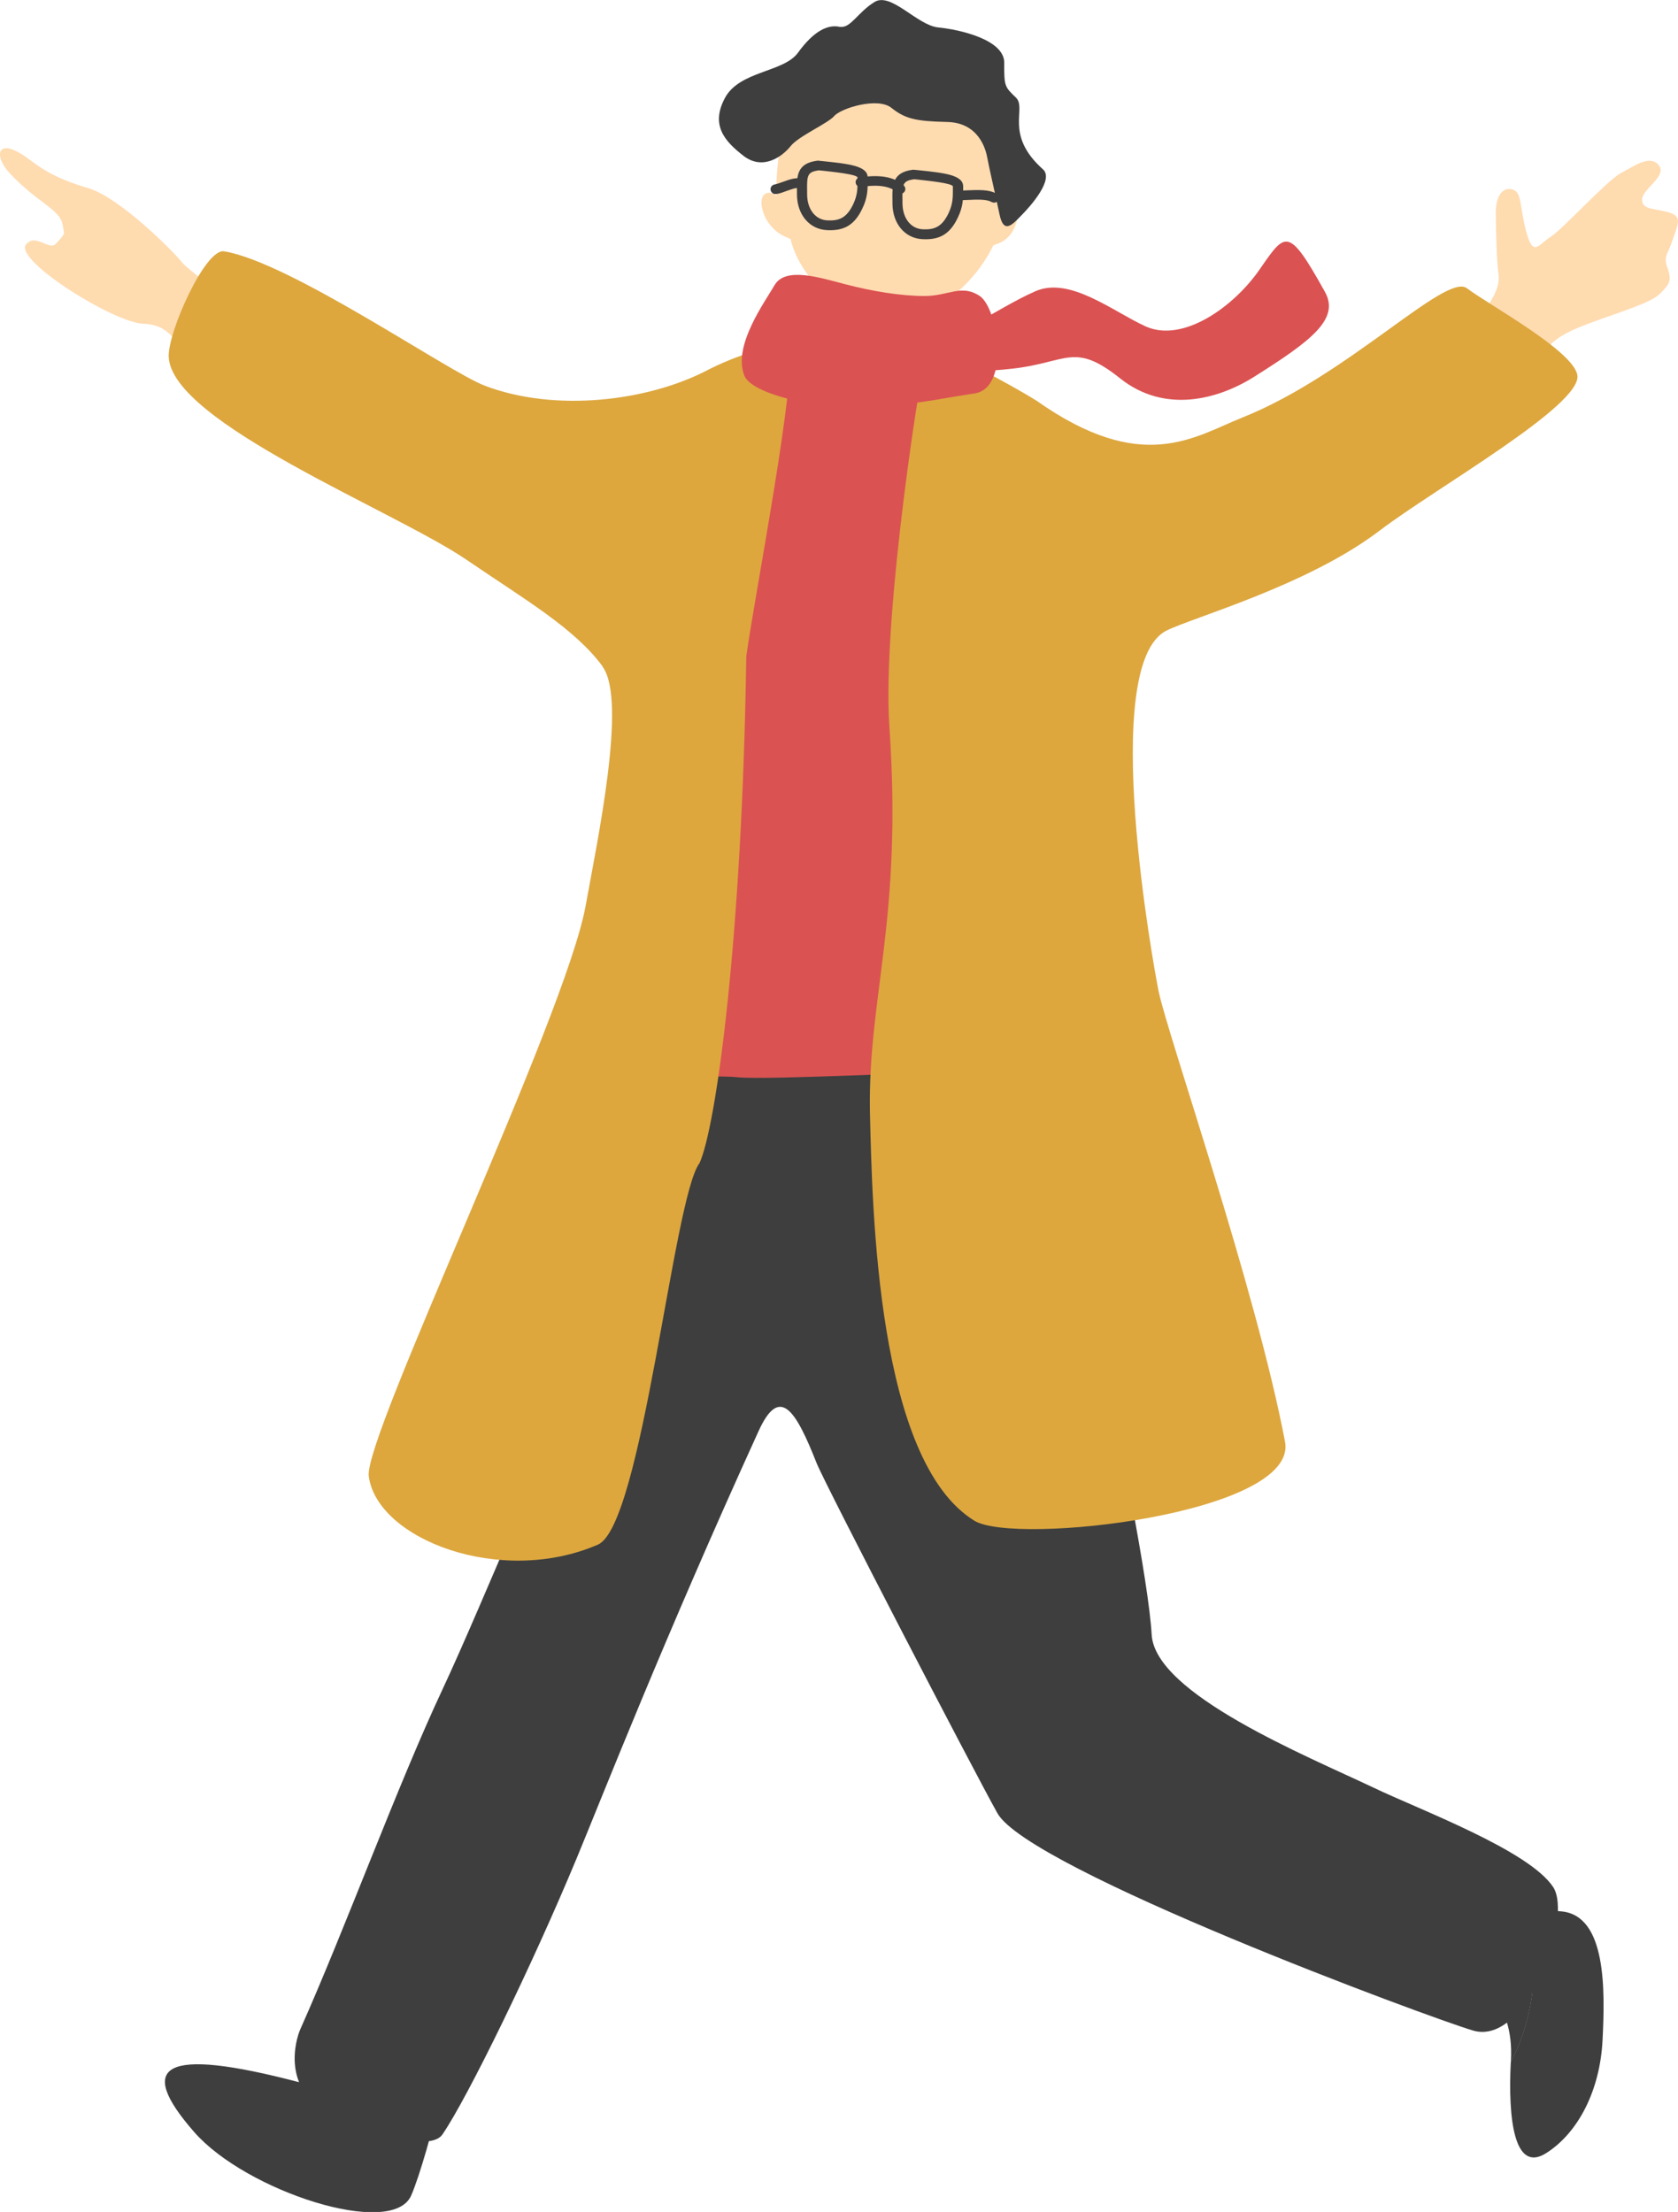 <?xml version="1.0" encoding="UTF-8"?>
<svg id="_レイヤー_2" data-name="レイヤー 2" xmlns="http://www.w3.org/2000/svg" viewBox="0 0 120.54 158.87">
  <defs>
    <style>
      .cls-1 {
        fill: #ffdbb0;
      }

      .cls-2 {
        fill: #3e3e3e;
      }

      .cls-3 {
        fill: #dda73e;
      }

      .cls-4 {
        fill: #db5252;
      }
    </style>
  </defs>
  <g id="_レイヤー_2-2" data-name="レイヤー 2">
    <g>
      <g>
        <path class="cls-1" d="M72.08,14.37c.52-5.17-1.01-11.45-7.6-11.73-6.58-.28-8.84,6.23-8.7,11.43-.3-.31-1.05-.41-1.08.44-.01.4.15,1.07.64,1.67.57.69,1.09.81,1.45.99.31,1.31,1.12,2.53,1.79,3.22.97,1,3.33,2.48,5.48,2.63,1.71.12,3.9-1.25,5.05-2.35,1.09-1.04,1.75-2.05,2.25-3.05.37-.15.81-.21,1.33-.92.24-.32.58-1.4.44-1.88-.17-.61-.88-.6-1.05-.44Z"/>
        <path class="cls-2" d="M60.38,1.93c.74.08,1.24-1.04,2.43-1.78,1.19-.75,3.06,1.66,4.58,1.82,1.53.15,4.77.87,4.75,2.55-.01,1.68.03,1.71.84,2.49.81.79-.87,2.64,1.94,5.15.81.72-.87,2.62-1.5,3.26-.63.64-1.31,1.49-1.62-.03-.32-1.52-.76-3.4-.88-4.07-.12-.67-.65-2.51-2.88-2.56-2.23-.05-3.01-.22-4-1.01-.99-.8-3.62.02-4.11.58-.48.55-2.56,1.44-3.14,2.17-.58.73-1.97,1.77-3.37.7-1.4-1.08-2.38-2.23-1.34-4.17,1.05-1.95,4.22-1.83,5.24-3.24,1.15-1.59,2.18-2.07,3.05-1.85Z"/>
        <g>
          <path class="cls-2" d="M59.43,16.53c-1.28-.05-2.17-1.11-2.18-2.56v-.21c-.02-1.09-.03-2.04,1.48-2.22h.04s.4.04.4.04c1.78.19,3.19.33,3.16,1.19,0,.1,0,.2,0,.3,0,.5,0,1.12-.38,1.9-.55,1.17-1.29,1.62-2.52,1.56ZM58.79,12.24c-.8.11-.83.37-.81,1.52v.21c.01,1.08.61,1.83,1.48,1.86.79.03,1.35-.15,1.83-1.16.31-.65.31-1.14.31-1.62,0-.11,0-.22,0-.32-.16-.22-1.63-.37-2.5-.47l-.32-.03Z"/>
          <path class="cls-2" d="M66.29,17.18c-1.28-.05-2.17-1.11-2.18-2.56v-.21c-.02-1.09-.03-2.04,1.48-2.22h.04s.4.04.4.04c1.78.19,3.19.33,3.16,1.19,0,.1,0,.2,0,.3,0,.5,0,1.12-.38,1.9-.55,1.17-1.29,1.62-2.52,1.56ZM65.64,12.88c-.8.11-.83.37-.81,1.52v.21c.01,1.08.61,1.83,1.48,1.86.79.03,1.35-.15,1.83-1.16.31-.65.31-1.14.31-1.62,0-.11,0-.22,0-.32-.16-.22-1.63-.37-2.5-.47l-.32-.03Z"/>
          <path class="cls-2" d="M64.66,13.91c-.09,0-.18-.04-.24-.1-.46-.44-1.38-.58-2.52-.38-.2.04-.39-.09-.43-.28-.04-.19.09-.37.29-.4.81-.14,2.3-.26,3.17.58.14.14.14.36,0,.49-.07.07-.17.1-.27.1Z"/>
          <path class="cls-2" d="M71.39,14.55c-.06,0-.12-.02-.18-.05-.34-.2-1.03-.17-1.69-.14-.2,0-.4.02-.59.02-.21.02-.37-.15-.38-.34,0-.19.15-.35.35-.35.19,0,.38-.01.57-.02.81-.03,1.58-.07,2.11.24.17.1.23.32.13.48-.07.11-.2.17-.33.17Z"/>
          <path class="cls-2" d="M55.7,13.94c-.16,0-.31-.12-.34-.28-.04-.19.08-.37.28-.41.2-.04.4-.12.61-.19.44-.16.89-.33,1.34-.23.2.04.32.23.28.42-.04.19-.24.31-.43.26-.24-.05-.58.08-.92.2-.24.09-.48.18-.72.22-.03,0-.06,0-.09,0Z"/>
        </g>
      </g>
      <path class="cls-1" d="M106.28,22.93c1.1-1.68,1.48-2.37,1.36-3.26-.12-.89-.18-3.04-.19-4.34-.01-1.3.52-1.92,1.21-1.72.69.2.49,1.26.99,3.07.5,1.82.86.88,1.73.34.87-.55,4.07-4.07,5.06-4.59,1-.53,2.09-1.34,2.72-.56.64.77-1.21,1.72-1.2,2.46,0,.74.77.61,1.87.91,1.1.31.68.89.32,2-.36,1.12-.68,1.1-.35,2.05.32.94.08,1.15-.56,1.81-.64.66-3.01,1.35-4.99,2.09-1.98.74-3.14,1.33-3.85,3.06-.04.11-.13.27-.24.47-1.62-.8-3.32-1.49-5.02-2.29.57-.7.98-1.23,1.15-1.49Z"/>
      <path class="cls-1" d="M24.05,27.07c-2.78-2.29-10.13-7.2-10.95-8.2-.82-1.01-4.58-4.71-6.74-5.35-2.16-.64-3.21-1.27-4.19-2.02-2.34-1.79-2.71-.41-1.49.92,2.02,2.18,3.66,2.6,3.83,3.77.1.68.25.51-.5,1.32-.49.53-1.49-.84-2.18.1-.61,1.22,6.35,5.55,8.44,5.64,2.04.09,2.09,1.27,4.01,2.89,1.92,1.63,5.21,4.19,6.62,4.96s5.93-1.74,3.15-4.03Z"/>
      <path class="cls-1" d="M63.81,20.27c-.2,0-2.83.19-3.08.17-.1.45-.43,2.1-.68,2.65-.25.55-2.07,3.7-2.33,3.97,2.89,2.66,6.95,2.32,8.9-.07-.52-.28-2.12-3.26-2.34-4.35-.16-.8-.48-2.07-.48-2.37Z"/>
      <path class="cls-2" d="M29.16,140.21c-4.44,3.98-1.85,10.83-7.71,9.32-.01,0-.03,0-.04,0-9.67-2.53-11.71-1.25-7.45,3.61,3.71,4.24,14.23,7.66,15.58,4.54.32-.74.7-1.91,1.1-3.29,1.26-4.43,2.66-11.05,2.62-12.93-.05-2.46-4.09-1.23-4.09-1.23Z"/>
      <g>
        <path class="cls-2" d="M109.57,136.6c-2.9-1.17-6.26-3.53-8.81-5.07-3.41,1.37-4.55,3.25.56,6.63,5.1,3.38,7.44,5.66,7.22,9.81,0,.04,0,.08,0,.11,1.78-3.31,2.15-7.71,1.04-11.48Z"/>
        <path class="cls-2" d="M109.57,136.6c1.11,3.77.74,8.17-1.04,11.48-.21,4.11.24,8.01,2.53,6.57,2.31-1.46,3.88-4.51,4.06-8.12.18-3.61.29-8.98-2.98-9.25-.79-.06-1.66-.32-2.58-.69Z"/>
      </g>
      <path class="cls-2" d="M45.41,74.42c-2.46,5.3.57,16.65-2.84,22.7-2.21,3.93-7.94,18.16-10.78,24.21-3.25,6.93-7,17.21-10.21,24.4-.38.85-1.32,4.35,2.08,6.05,1.51.75,7.09,3.05,8.13,1.51,1.8-2.63,6.43-12.11,9.65-19.86,1.79-4.31,6.24-15.7,13.05-30.64,1.53-3.36,2.68-1.48,4.17,2.29.63,1.58,11.33,22.19,12.99,25.15,2.25,4.03,31.1,14.71,34.17,15.61,3.89,1.14,7.19-8.13,5.75-10.31-1.75-2.64-9.52-5.52-12.91-7.14-4.77-2.27-15.69-6.71-15.93-10.99-.42-7.44-8.31-42.35-9.32-44.26s-25.07-5.07-28.01,1.26Z"/>
      <path class="cls-4" d="M53.48,27.01c.29-.87,4.81-2.86,5.42-2.01.48.66,1.96,1.64,3.18,1.16,1.36-.53,2.37-1,2.85-1.22.92-.41,4.31,2.06,5.2,2.51.26.11,4.07,3.47,4.26,4.85.03,7.38-1.73,10.5-.66,17.88-.12.61-.02,2.46.08,3.61.16,1.86.71,17.47,1.37,20.67.67,3.21.66,4.14-.6,3.79-1.26-.34-2.19-1.19-4.13-1.28-1.94-.09-15.36.63-17.47.4-2.11-.23-9.78.41-9.77-.51,0-.72,1.66-15.11,3.23-22.48,2.14-9.95,4.76-18.03,7.04-27.39Z"/>
      <path class="cls-3" d="M43.3,47.88c-2.01-2.75-5.65-4.85-9.81-7.69-5.12-3.49-21.19-9.84-21.37-14.57-.07-1.75,2.62-7.78,3.97-7.57,4.73.76,16.1,8.65,18.73,9.65,5.06,1.93,11.72,1.12,16.01-1.12,1.73-.9,5.09-2.15,5.76-1.42.88.94-2.5,18.25-2.98,22-.3,20.38-2.18,33.8-3.36,36.38-1.88,2.45-4.12,26.03-7.3,27.4-7,3.03-15.87-.39-16.46-4.92-.37-2.83,14.15-33.01,15.58-40.97.83-4.62,2.99-14.75,1.22-17.16Z"/>
      <path class="cls-3" d="M66.62,25.18c.92-.41,6.49,2.75,7.84,3.6,7.61,5.36,11.3,2.6,14.83,1.19,7.57-3.03,14.57-10.4,16.08-9.27,1.62,1.22,7.64,4.49,7.94,6.24.37,2.16-10.21,8.13-14.19,11.16-5.19,3.96-13.43,6.24-15.32,7.19-4.91,2.45-.9,24.29-.57,25.91.67,3.21,7,21.37,9.08,32.35.98,5.17-19.41,7.47-22.32,5.67-6.99-4.31-7.33-22.27-7.5-29.43-.13-8.29,2.36-13.77,1.4-27.58-.56-8.08,2.44-26.91,2.72-27.04Z"/>
      <path class="cls-4" d="M55.62,20.51c-.63,1.12-3.03,4.35-2.14,6.49.6,1.46,6.36,2.65,10.09,2.21,3.73-.44,3.84-.56,6.43-.95,2.59-.39,1.7-6.12.38-7s-2.23,0-3.97,0c-1.74,0-3.83-.36-5.67-.84-1.85-.48-4.34-1.29-5.11.08Z"/>
      <path class="cls-4" d="M66.93,25.21c2.28,1.15,1.8,1.71,5.78,1.27,3.98-.44,4.44-1.95,7.76.7,3.18,2.53,7,1.54,9.64-.13,4.14-2.61,6.15-4.15,5.06-6.1-2.64-4.74-2.82-4.28-4.69-1.59-1.83,2.65-5.49,5.3-8.19,4.08-2.35-1.07-5.44-3.61-7.92-2.52-3.01,1.33-6.13,3.89-7.6,3.09-1.47-.79-1.3.47.15,1.2Z"/>
    </g>
  </g>
</svg>